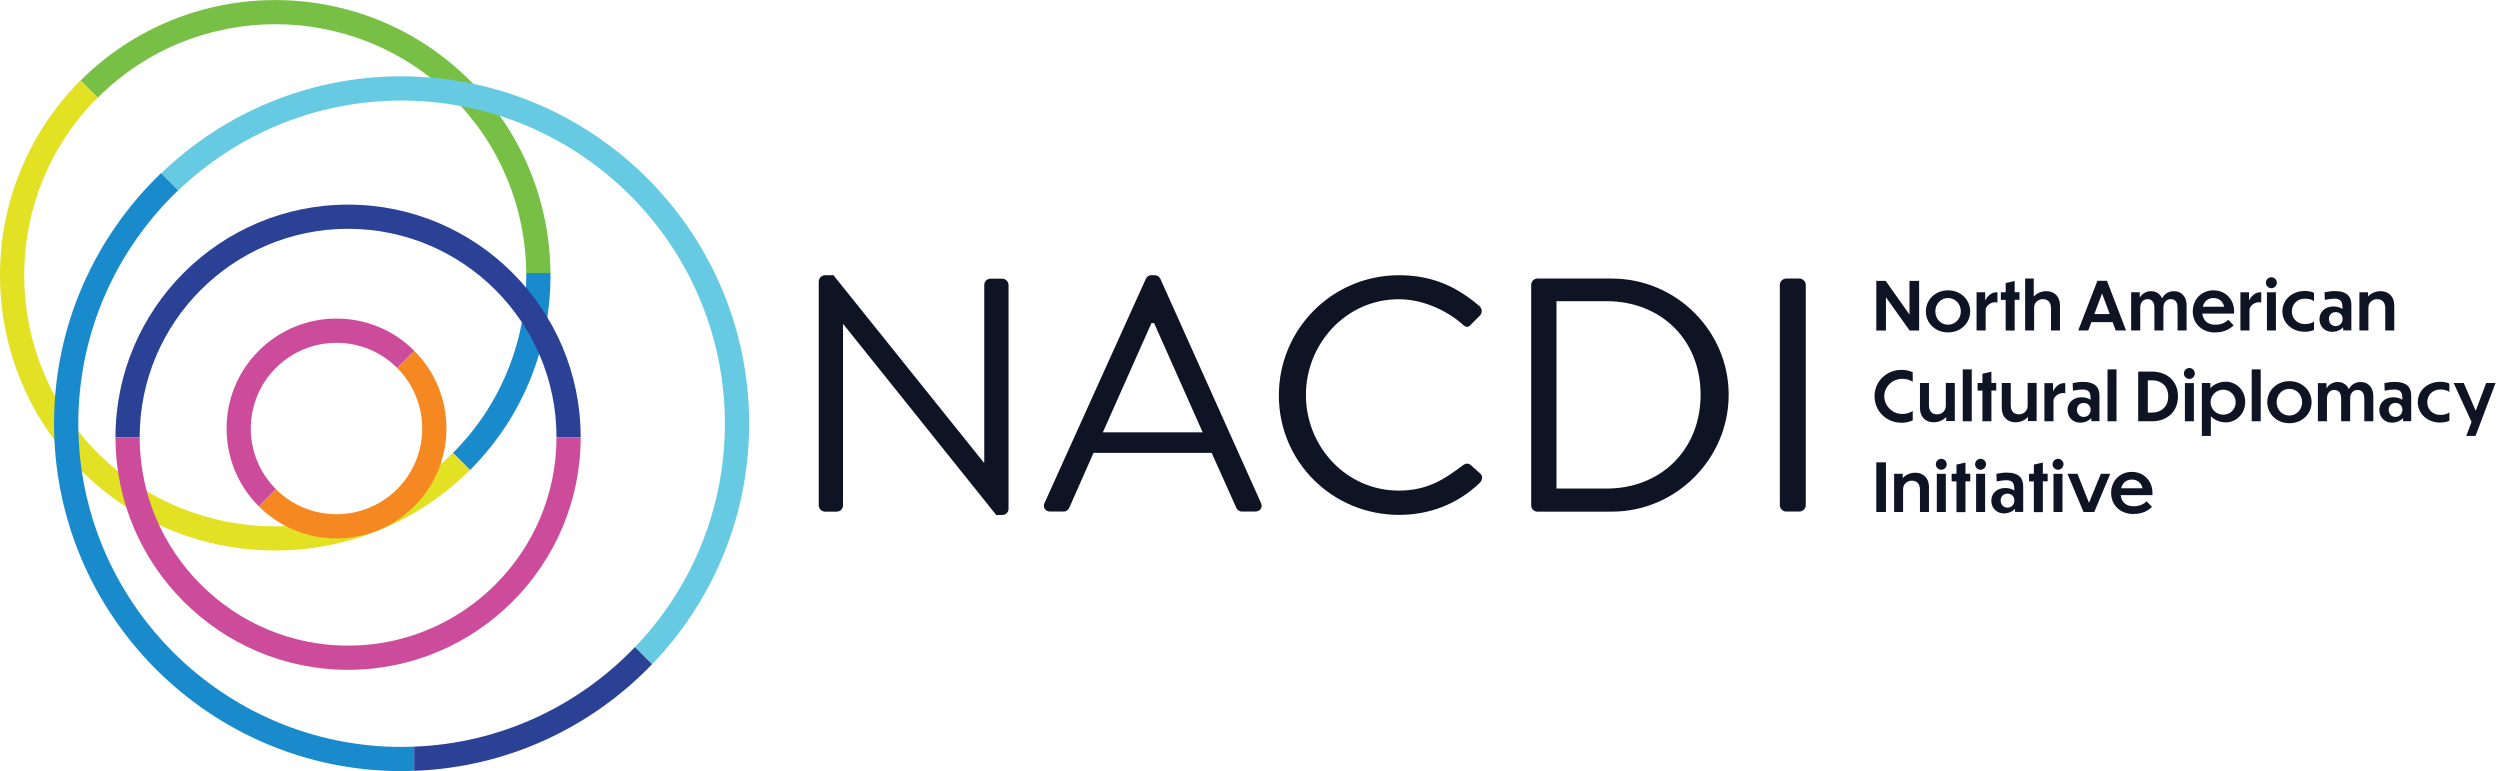 <svg width="389" height="120" viewBox="0 0 389 120" fill="none" xmlns="http://www.w3.org/2000/svg">
<g clip-path="url(#clip0_2438_984)">
<path d="M70.469 15.198C77.996 22.725 81.803 32.588 81.89 42.48H85.653C85.567 31.622 81.399 20.808 73.137 12.545C56.425 -4.167 29.244 -4.167 12.531 12.545L15.199 15.213C30.426 -0.043 55.228 -0.043 70.469 15.198Z" fill="#77BF45"/>
<path d="M70.471 70.469L73.138 73.136C81.588 64.686 85.755 53.569 85.655 42.48H81.891C81.978 52.603 78.185 62.769 70.471 70.483V70.469Z" fill="#198BCC"/>
<path d="M73.123 73.136L70.456 70.469C55.214 85.71 30.427 85.71 15.185 70.469C7.471 62.754 3.678 52.603 3.765 42.466C3.851 32.574 7.658 22.711 15.185 15.184L12.518 12.516C4.27 20.793 0.088 31.622 0.001 42.466C-0.085 53.554 4.082 64.686 12.518 73.122C29.23 89.834 56.411 89.834 73.123 73.122V73.136Z" fill="#E2E124"/>
<path d="M54.162 31.839C34.205 31.839 17.969 48.075 17.969 68.032H21.732C21.732 50.151 36.282 35.602 54.162 35.602C72.042 35.602 86.592 50.151 86.592 68.032H90.355C90.355 48.075 74.119 31.839 54.162 31.839Z" fill="#2B4196"/>
<path d="M86.592 68.032C86.592 85.912 72.042 100.461 54.162 100.461C36.282 100.461 21.732 85.912 21.732 68.032H17.969C17.969 87.989 34.205 104.225 54.162 104.225C74.119 104.225 90.355 87.989 90.355 68.032H86.592Z" fill="#CC4B9A"/>
<path d="M64.458 78.774C71.134 72.098 71.134 61.255 64.458 54.578L61.79 57.246C66.996 62.451 66.996 70.916 61.79 76.107C56.585 81.312 48.12 81.312 42.929 76.107L40.262 78.774C46.938 85.451 57.782 85.451 64.458 78.774Z" fill="#F58821"/>
<path d="M42.929 76.107C37.723 70.901 37.723 62.437 42.929 57.246C48.134 52.04 56.599 52.04 61.79 57.246L64.457 54.578C57.781 47.902 46.937 47.902 40.261 54.578C33.585 61.255 33.585 72.098 40.261 78.774L42.929 76.107Z" fill="#CC4B9A"/>
<path d="M64.442 11.911C63.794 11.882 63.145 11.867 62.496 11.867C47.975 11.867 34.781 17.635 25.062 26.979L27.73 29.647C36.771 20.981 49.014 15.645 62.496 15.645C63.145 15.645 63.794 15.674 64.442 15.689C91.277 16.712 112.791 38.861 112.791 65.941C112.791 79.423 107.456 91.666 98.79 100.707L101.458 103.374C110.802 93.656 116.569 80.462 116.569 65.941C116.569 36.785 93.368 12.949 64.442 11.925V11.911Z" fill="#66CAE3"/>
<path d="M98.789 100.692C90.051 109.82 77.909 115.66 64.441 116.179V119.942C78.962 119.423 92.026 113.165 101.457 103.36L98.789 100.692Z" fill="#2B4196"/>
<path d="M62.496 116.222C34.753 116.222 12.186 93.655 12.186 65.912C12.186 51.651 18.156 38.774 27.716 29.618L25.048 26.95C14.81 36.799 8.408 50.613 8.408 65.912C8.408 95.732 32.662 119.986 62.482 119.986C63.131 119.986 63.779 119.957 64.428 119.928V116.164C63.779 116.193 63.131 116.222 62.482 116.222H62.496Z" fill="#198BCC"/>
<path d="M127.411 43.764C127.411 43.244 127.872 42.826 128.391 42.826H129.689L153.049 71.939H153.15V44.34C153.15 43.821 153.568 43.36 154.13 43.36H155.947C156.466 43.36 156.928 43.821 156.928 44.34V79.192C156.928 79.712 156.466 80.13 155.947 80.13H155.01L131.232 50.454H131.174V78.63C131.174 79.149 130.756 79.611 130.194 79.611H128.377C127.858 79.611 127.396 79.149 127.396 78.63V43.778L127.411 43.764Z" fill="#0F1424"/>
<path d="M162.536 78.255L178.283 43.403C178.441 43.086 178.701 42.826 179.162 42.826H179.681C180.143 42.826 180.402 43.086 180.561 43.403L196.206 78.255C196.523 78.933 196.105 79.596 195.327 79.596H193.25C192.789 79.596 192.472 79.279 192.371 79.019L188.535 70.469H170.15L166.372 79.019C166.271 79.279 165.954 79.596 165.492 79.596H163.416C162.637 79.596 162.219 78.918 162.536 78.255ZM187.136 67.267C184.598 61.629 182.118 55.919 179.58 50.281H179.162L171.606 67.267H187.136Z" fill="#0F1424"/>
<path d="M217.692 42.826C222.927 42.826 226.705 44.643 230.223 47.642C230.641 48.061 230.685 48.681 230.281 49.099L228.882 50.498C228.464 51.017 228.06 50.959 227.541 50.44C224.845 48.104 221.168 46.561 217.649 46.561C209.473 46.561 203.201 53.453 203.201 61.471C203.201 69.488 209.473 76.337 217.649 76.337C222.163 76.337 224.801 74.52 227.541 72.459C228.06 72.04 228.478 72.098 228.781 72.3L230.338 73.699C230.757 74.016 230.656 74.737 230.281 75.097C226.762 78.515 222.307 80.115 217.692 80.115C207.339 80.115 198.99 71.882 198.99 61.529C198.99 51.175 207.325 42.826 217.692 42.826Z" fill="#0F1424"/>
<path d="M238.254 44.326C238.254 43.807 238.672 43.345 239.191 43.345H250.799C260.792 43.345 268.982 51.478 268.982 61.428C268.982 71.377 260.806 79.611 250.799 79.611H239.191C238.672 79.611 238.254 79.149 238.254 78.63V44.34V44.326ZM249.963 76.02C258.456 76.02 264.613 69.964 264.613 61.413C264.613 52.862 258.456 46.864 249.963 46.864H242.19V76.02H249.963Z" fill="#0F1424"/>
<path d="M276.941 44.326C276.941 43.807 277.403 43.345 277.922 43.345H279.998C280.517 43.345 280.979 43.807 280.979 44.326V78.616C280.979 79.135 280.517 79.596 279.998 79.596H277.922C277.403 79.596 276.941 79.135 276.941 78.616V44.326Z" fill="#0F1424"/>
<path d="M293.453 46.258V51.435H291.953V43.706H293.409L297.115 48.94V43.706H298.615V51.435H297.144L293.453 46.258Z" fill="#0F1424"/>
<path d="M306.561 48.45C306.561 50.267 305.104 51.723 303.114 51.723C301.124 51.723 299.668 50.267 299.668 48.45C299.668 46.633 301.139 45.177 303.114 45.177C305.09 45.177 306.561 46.633 306.561 48.45ZM301.139 48.45C301.139 49.603 301.975 50.526 303.114 50.526C304.253 50.526 305.104 49.589 305.104 48.45C305.104 47.311 304.268 46.373 303.114 46.373C301.961 46.373 301.139 47.311 301.139 48.45Z" fill="#0F1424"/>
<path d="M308.953 51.42H307.555V45.479H308.896V46.748C309.126 46.287 309.732 45.479 310.597 45.479H310.799V47.08C310.799 47.08 310.597 47.022 310.511 47.022C309.573 47.022 308.968 47.729 308.968 48.219V51.42H308.953Z" fill="#0F1424"/>
<path d="M313.482 46.662V51.435H312.084V46.662H311.334V45.479H312.084V44.037L313.482 43.72V45.465H314.232V46.647H313.482V46.662Z" fill="#0F1424"/>
<path d="M316.51 51.42H315.111V43.345H316.452V46.128C316.842 45.71 317.534 45.306 318.399 45.306C319.668 45.306 320.533 46.143 320.533 47.513V51.42H319.134V47.945C319.134 46.907 318.529 46.546 317.837 46.546C317.245 46.546 316.51 47.008 316.51 47.844V51.435V51.42Z" fill="#0F1424"/>
<path d="M328.737 50.123H325.421L324.93 51.42H323.373L326.358 43.691H327.843L330.814 51.42H329.213L328.723 50.123H328.737ZM328.276 48.868L327.079 45.667L325.882 48.868H328.261H328.276Z" fill="#0F1424"/>
<path d="M333.021 51.42H331.607V45.479H332.948V46.301C333.222 45.84 333.814 45.306 334.679 45.306C335.501 45.306 336.121 45.725 336.424 46.431C336.654 45.941 337.245 45.306 338.255 45.306C339.437 45.306 340.23 46.143 340.23 47.513V51.42H338.832V47.945C338.832 46.893 338.399 46.547 337.75 46.547C337.188 46.547 336.625 46.979 336.625 47.873V51.42H335.227V47.945C335.227 46.893 334.751 46.547 334.131 46.547C333.554 46.547 333.021 47.008 333.021 47.844V51.435V51.42Z" fill="#0F1424"/>
<path d="M344.714 51.737C342.58 51.737 341.195 50.324 341.195 48.45C341.195 46.575 342.565 45.177 344.411 45.177C346.257 45.177 347.626 46.561 347.626 48.45V48.796H342.681C342.81 49.863 343.488 50.526 344.699 50.526C345.622 50.526 346.257 50.209 346.718 49.748L347.554 50.627C346.905 51.233 346.055 51.723 344.699 51.723L344.714 51.737ZM342.753 47.729H346.084C345.882 46.892 345.29 46.373 344.425 46.373C343.56 46.373 342.969 46.892 342.753 47.729Z" fill="#0F1424"/>
<path d="M350.006 51.42H348.607V45.479H349.948V46.748C350.179 46.287 350.785 45.479 351.65 45.479H351.852V47.08C351.852 47.08 351.65 47.022 351.563 47.022C350.626 47.022 350.021 47.729 350.021 48.219V51.42H350.006Z" fill="#0F1424"/>
<path d="M354.132 51.42H352.733V45.479H354.132V51.42ZM354.276 43.994C354.276 44.456 353.901 44.845 353.425 44.845C352.949 44.845 352.574 44.47 352.574 43.994C352.574 43.518 352.949 43.143 353.425 43.143C353.901 43.143 354.276 43.518 354.276 43.994Z" fill="#0F1424"/>
<path d="M360.058 51.319C359.784 51.521 359.063 51.622 358.63 51.622C356.626 51.622 355.141 50.238 355.141 48.45C355.141 46.662 356.626 45.278 358.63 45.278C359.063 45.278 359.769 45.364 360.058 45.58V46.849H360.014C359.625 46.532 359.063 46.474 358.63 46.474C357.462 46.474 356.611 47.325 356.611 48.45C356.611 49.575 357.462 50.425 358.63 50.425C359.063 50.425 359.625 50.368 360.014 50.05H360.058V51.319Z" fill="#0F1424"/>
<path d="M364.614 50.916C364.225 51.319 363.634 51.637 362.869 51.637C361.759 51.637 360.908 50.815 360.908 49.661C360.908 48.58 361.73 47.686 363.071 47.686C363.662 47.686 364.138 47.844 364.484 48.075V47.815C364.484 46.777 364.066 46.474 363.215 46.474C362.812 46.474 362.466 46.532 361.745 46.662L361.701 45.479C362.408 45.335 362.783 45.292 363.374 45.292C365.09 45.292 365.869 46.085 365.869 47.383V51.406H364.6V50.901L364.614 50.916ZM364.513 49.618C364.513 49.041 364.095 48.565 363.432 48.565C362.768 48.565 362.379 49.041 362.379 49.618C362.379 50.238 362.797 50.742 363.432 50.742C364.066 50.742 364.513 50.252 364.513 49.618Z" fill="#0F1424"/>
<path d="M368.522 51.42H367.123V45.479H368.464V46.128C368.853 45.71 369.546 45.306 370.411 45.306C371.68 45.306 372.545 46.143 372.545 47.513V51.42H371.146V47.945C371.146 46.907 370.54 46.547 369.848 46.547C369.257 46.547 368.522 47.008 368.522 47.844V51.435V51.42Z" fill="#0F1424"/>
<path d="M297.621 59.409C297.159 59.106 296.597 58.947 295.991 58.947C294.405 58.947 293.194 60.216 293.194 61.658C293.194 63.1 294.405 64.412 295.991 64.412C296.597 64.412 297.145 64.254 297.621 63.951V65.407C297.116 65.653 296.525 65.782 295.905 65.782C293.482 65.782 291.68 63.937 291.68 61.658C291.68 59.38 293.482 57.549 295.905 57.549C296.51 57.549 297.101 57.678 297.621 57.924V59.38V59.409Z" fill="#0F1424"/>
<path d="M302.827 64.888C302.438 65.306 301.745 65.71 300.88 65.71C299.626 65.71 298.746 64.874 298.746 63.504V59.596H300.145V63.071C300.145 64.109 300.736 64.47 301.443 64.47C302.048 64.47 302.769 64.009 302.769 63.172V59.582H304.168V65.523H302.827V64.859V64.888Z" fill="#0F1424"/>
<path d="M306.805 65.552H305.406V57.477H306.805V65.552Z" fill="#0F1424"/>
<path d="M309.863 60.779V65.552H308.465V60.779H307.715V59.596H308.465V58.154L309.863 57.837V59.582H310.613V60.764H309.863V60.779Z" fill="#0F1424"/>
<path d="M315.557 64.888C315.168 65.306 314.476 65.71 313.611 65.71C312.356 65.71 311.477 64.874 311.477 63.504V59.596H312.875V63.071C312.875 64.109 313.466 64.47 314.173 64.47C314.779 64.47 315.5 64.009 315.5 63.172V59.582H316.898V65.523H315.557V64.859V64.888Z" fill="#0F1424"/>
<path d="M319.508 65.552H318.109V59.611H319.45V60.88C319.681 60.418 320.287 59.611 321.152 59.611H321.354V61.211C321.354 61.211 321.152 61.154 321.065 61.154C320.128 61.154 319.522 61.86 319.522 62.35V65.552H319.508Z" fill="#0F1424"/>
<path d="M325.421 65.047C325.031 65.451 324.44 65.768 323.676 65.768C322.566 65.768 321.715 64.946 321.715 63.792C321.715 62.711 322.537 61.817 323.878 61.817C324.469 61.817 324.945 61.975 325.291 62.206V61.947C325.291 60.908 324.873 60.606 324.022 60.606C323.618 60.606 323.272 60.663 322.551 60.793L322.508 59.611C323.214 59.466 323.589 59.423 324.181 59.423C325.897 59.423 326.675 60.216 326.675 61.514V65.537H325.406V65.032L325.421 65.047ZM325.305 63.749C325.305 63.172 324.887 62.696 324.224 62.696C323.561 62.696 323.171 63.172 323.171 63.749C323.171 64.369 323.589 64.874 324.224 64.874C324.858 64.874 325.305 64.383 325.305 63.749Z" fill="#0F1424"/>
<path d="M329.328 65.552H327.93V57.477H329.328V65.552Z" fill="#0F1424"/>
<path d="M332.703 57.823H334.881C336.957 57.823 338.889 59.077 338.889 61.673C338.889 64.268 336.957 65.552 334.881 65.552H332.703V57.823ZM334.203 64.196H334.909C336.207 64.196 337.375 63.345 337.375 61.673C337.375 60 336.207 59.178 334.909 59.178H334.203V64.196Z" fill="#0F1424"/>
<path d="M341.369 65.552H339.971V59.611H341.369V65.552Z" fill="#0F1424"/>
<path d="M344.008 64.787V67.83H342.609V59.596H343.936V60.404C344.498 59.784 345.349 59.394 346.33 59.394C348.046 59.394 349.358 60.793 349.358 62.538C349.358 64.283 348.046 65.725 346.33 65.725C345.392 65.725 344.585 65.35 344.008 64.773V64.787ZM345.94 64.528C347.065 64.528 347.873 63.634 347.873 62.596C347.873 61.557 347.065 60.634 345.94 60.634C344.816 60.634 343.965 61.543 343.965 62.581C343.965 63.619 344.816 64.528 345.94 64.528Z" fill="#0F1424"/>
<path d="M351.766 65.552H350.367V57.477H351.766V65.552Z" fill="#0F1424"/>
<path d="M359.682 62.581C359.682 64.398 358.225 65.854 356.235 65.854C354.245 65.854 352.789 64.398 352.789 62.581C352.789 60.764 354.26 59.308 356.235 59.308C358.211 59.308 359.682 60.764 359.682 62.581ZM354.245 62.581C354.245 63.735 355.082 64.657 356.221 64.657C357.36 64.657 358.211 63.72 358.211 62.581C358.211 61.442 357.374 60.505 356.221 60.505C355.067 60.505 354.245 61.442 354.245 62.581Z" fill="#0F1424"/>
<path d="M362.077 65.552H360.664V59.611H362.005V60.433C362.279 59.971 362.87 59.438 363.735 59.438C364.557 59.438 365.177 59.856 365.48 60.562C365.711 60.072 366.302 59.438 367.312 59.438C368.494 59.438 369.287 60.274 369.287 61.644V65.552H367.888V62.076C367.888 61.024 367.456 60.678 366.807 60.678C366.244 60.678 365.682 61.11 365.682 62.004V65.552H364.283V62.076C364.283 61.024 363.808 60.678 363.187 60.678C362.611 60.678 362.077 61.139 362.077 61.975V65.566V65.552Z" fill="#0F1424"/>
<path d="M373.929 65.047C373.539 65.451 372.948 65.768 372.184 65.768C371.073 65.768 370.223 64.946 370.223 63.792C370.223 62.711 371.045 61.817 372.386 61.817C372.977 61.817 373.453 61.975 373.799 62.206V61.947C373.799 60.908 373.381 60.606 372.53 60.606C372.126 60.606 371.78 60.663 371.059 60.793L371.016 59.611C371.722 59.466 372.097 59.423 372.688 59.423C374.404 59.423 375.183 60.216 375.183 61.514V65.537H373.914V65.032L373.929 65.047ZM373.813 63.749C373.813 63.172 373.395 62.696 372.732 62.696C372.068 62.696 371.679 63.172 371.679 63.749C371.679 64.369 372.097 64.874 372.732 64.874C373.366 64.874 373.813 64.383 373.813 63.749Z" fill="#0F1424"/>
<path d="M381.124 65.451C380.85 65.652 380.129 65.753 379.697 65.753C377.692 65.753 376.207 64.369 376.207 62.581C376.207 60.793 377.692 59.409 379.697 59.409C380.129 59.409 380.836 59.495 381.124 59.712V60.98H381.081C380.692 60.663 380.129 60.606 379.697 60.606C378.529 60.606 377.678 61.456 377.678 62.581C377.678 63.706 378.529 64.557 379.697 64.557C380.129 64.557 380.692 64.499 381.081 64.182H381.124V65.451Z" fill="#0F1424"/>
<path d="M385.178 67.83H383.75L384.572 65.652L381.789 59.596H383.361L385.221 63.922L386.85 59.596H388.307L385.192 67.83H385.178Z" fill="#0F1424"/>
<path d="M291.953 71.939H293.453V79.668H291.953V71.939Z" fill="#0F1424"/>
<path d="M296.121 79.668H294.723V73.727H296.064V74.376C296.453 73.958 297.145 73.554 298.01 73.554C299.279 73.554 300.144 74.391 300.144 75.761V79.668H298.746V76.193C298.746 75.155 298.14 74.794 297.448 74.794C296.857 74.794 296.121 75.256 296.121 76.092V79.683V79.668Z" fill="#0F1424"/>
<path d="M302.77 79.668H301.371V73.727H302.77V79.668Z" fill="#0F1424"/>
<path d="M305.826 74.91V79.683H304.428V74.91H303.678V73.728H304.428V72.285L305.826 71.968V73.713H306.576V74.895H305.826V74.91Z" fill="#0F1424"/>
<path d="M308.883 79.668H307.484V73.727H308.883V79.668Z" fill="#0F1424"/>
<path d="M313.553 79.164C313.164 79.567 312.573 79.885 311.809 79.885C310.698 79.885 309.848 79.063 309.848 77.909C309.848 76.828 310.67 75.934 312.011 75.934C312.602 75.934 313.078 76.092 313.424 76.323V76.063C313.424 75.025 313.006 74.722 312.155 74.722C311.751 74.722 311.405 74.78 310.684 74.91L310.641 73.727C311.347 73.583 311.722 73.54 312.313 73.54C314.029 73.54 314.808 74.333 314.808 75.631V79.654H313.539V79.149L313.553 79.164ZM313.438 77.866C313.438 77.289 313.02 76.813 312.357 76.813C311.693 76.813 311.304 77.289 311.304 77.866C311.304 78.486 311.722 78.991 312.357 78.991C312.991 78.991 313.438 78.5 313.438 77.866Z" fill="#0F1424"/>
<path d="M317.865 74.91V79.683H316.467V74.91H315.717V73.728H316.467V72.285L317.865 71.968V73.713H318.615V74.895H317.865V74.91Z" fill="#0F1424"/>
<path d="M320.922 79.668H319.523V73.727H320.922V79.668Z" fill="#0F1424"/>
<path d="M325.868 79.668H324.196L321.701 73.727H323.258L325.047 78.241L326.892 73.727H328.349L325.868 79.668Z" fill="#0F1424"/>
<path d="M332.011 79.986C329.876 79.986 328.492 78.572 328.492 76.698C328.492 74.823 329.862 73.425 331.708 73.425C333.553 73.425 334.923 74.809 334.923 76.698V77.044H329.977C330.107 78.111 330.785 78.774 331.996 78.774C332.919 78.774 333.553 78.457 334.015 77.996L334.851 78.875C334.202 79.481 333.352 79.971 331.996 79.971L332.011 79.986ZM330.05 75.977H333.38C333.179 75.141 332.587 74.621 331.722 74.621C330.857 74.621 330.266 75.141 330.05 75.977Z" fill="#0F1424"/>
<path d="M340.663 58.962C341.133 58.962 341.514 58.581 341.514 58.111C341.514 57.641 341.133 57.26 340.663 57.26C340.193 57.26 339.812 57.641 339.812 58.111C339.812 58.581 340.193 58.962 340.663 58.962Z" fill="#0F1424"/>
<path d="M302.062 73.093C302.532 73.093 302.912 72.712 302.912 72.242C302.912 71.772 302.532 71.391 302.062 71.391C301.592 71.391 301.211 71.772 301.211 72.242C301.211 72.712 301.592 73.093 302.062 73.093Z" fill="#0F1424"/>
<path d="M308.175 73.093C308.645 73.093 309.026 72.712 309.026 72.242C309.026 71.772 308.645 71.391 308.175 71.391C307.705 71.391 307.324 71.772 307.324 72.242C307.324 72.712 307.705 73.093 308.175 73.093Z" fill="#0F1424"/>
<path d="M320.23 73.093C320.7 73.093 321.08 72.712 321.08 72.242C321.08 71.772 320.7 71.391 320.23 71.391C319.76 71.391 319.379 71.772 319.379 72.242C319.379 72.712 319.76 73.093 320.23 73.093Z" fill="#0F1424"/>
</g>
<defs>
<clipPath id="clip0_2438_984">
<rect width="388.291" height="120" fill="white"/>
</clipPath>
</defs>
</svg>
